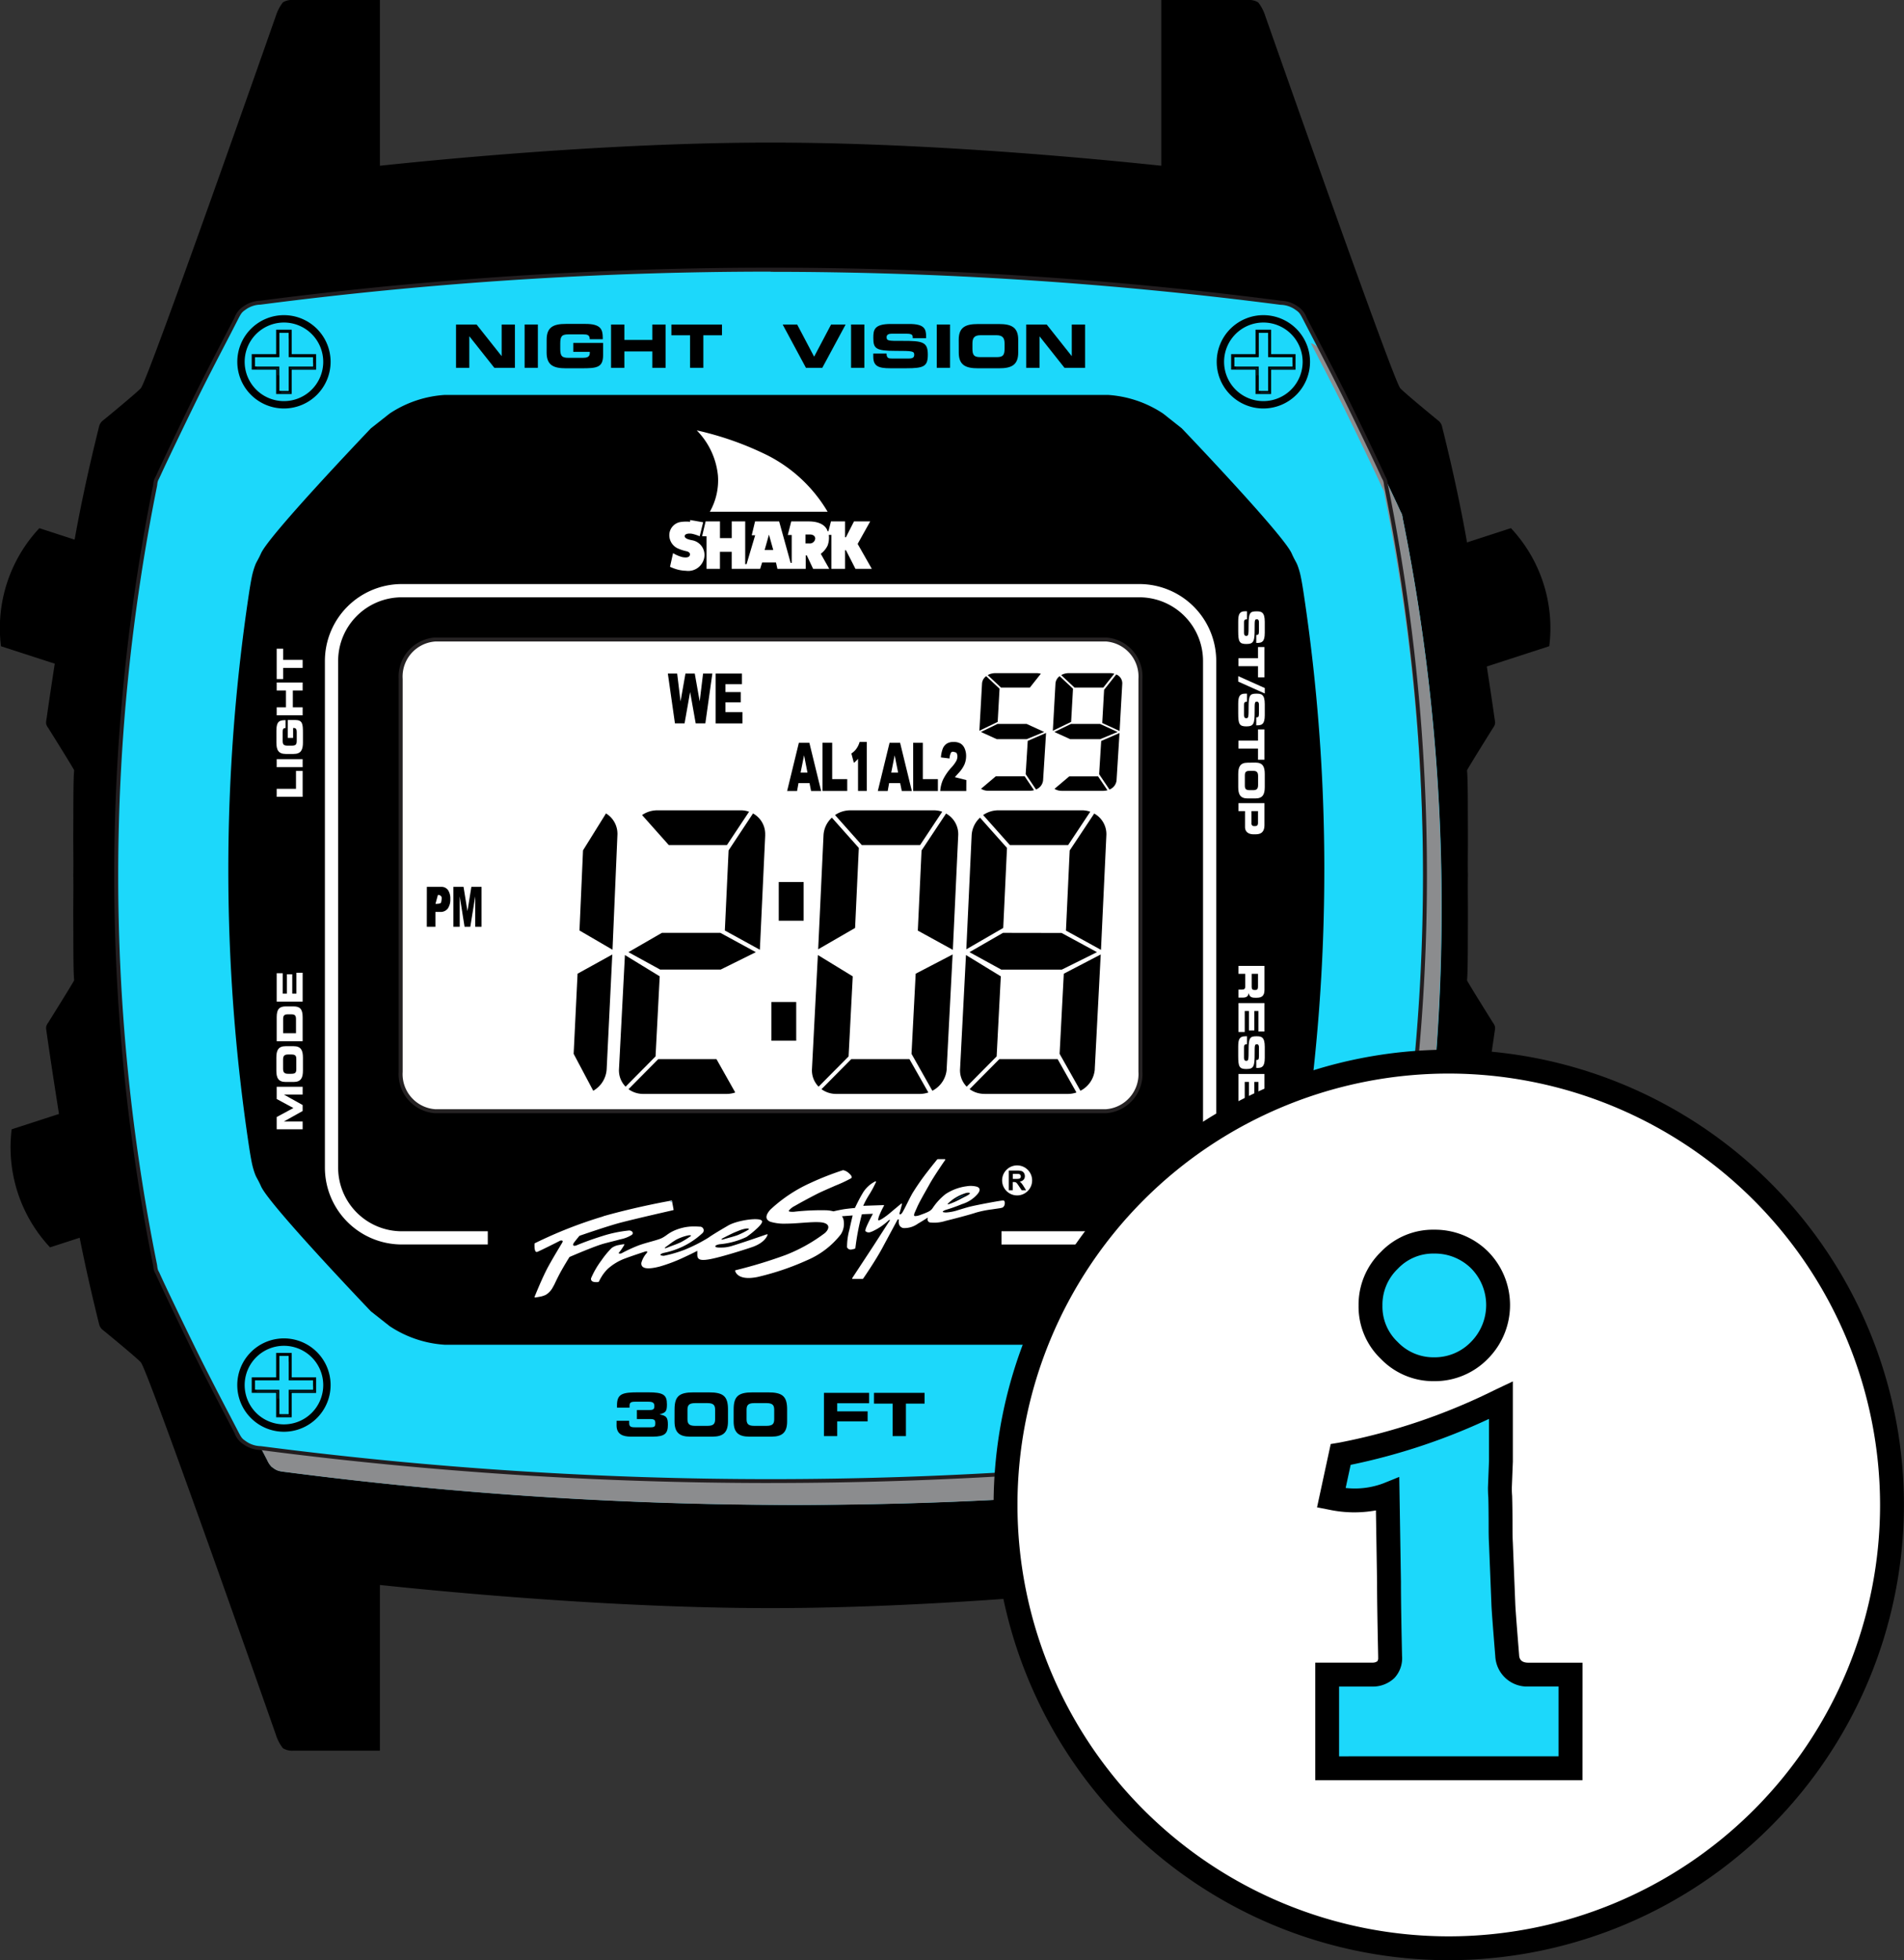 <svg viewBox="0 0 132.605 136.491" height="136.491" width="132.605" xmlns:xlink="http://www.w3.org/1999/xlink" xmlns="http://www.w3.org/2000/svg" data-name="Group 1223" id="Group_1223">
  <rect x="0" y="0" width="132.605" height="136.491" fill="#333333" stroke="none"/>
  <defs>
    <clipPath id="clip-path">
      <rect fill="none" height="136.491" width="132.605" data-name="Rectangle 963" id="Rectangle_963"></rect>
    </clipPath>
    <clipPath id="clip-path-3">
      <rect fill="none" transform="translate(18.151 23.894)" height="80.9" width="82.239" data-name="Rectangle 957" id="Rectangle_957"></rect>
    </clipPath>
    <clipPath id="clip-path-4">
      <path fill="none" d="M17.745,24.867h1.7v-1.7h.665v1.7h1.7v.665h-1.7v1.695h-.665V25.532h-1.7Zm1.592-1.8v1.7h-1.7v.875h1.7v1.7h.874v-1.7h1.7v-.875h-1.7v-1.7Z" data-name="Path 1805" id="Path_1805"></path>
    </clipPath>
    <clipPath id="clip-path-6">
      <path fill="none" d="M85.957,24.867h1.7v-1.7h.665v1.7h1.7v.665h-1.7v1.695h-.665V25.532h-1.7Zm1.591-1.8v1.7H85.853v.875h1.695v1.7h.875v-1.7h1.7v-.875h-1.7v-1.7Z" data-name="Path 1812" id="Path_1812"></path>
    </clipPath>
    <clipPath id="clip-path-8">
      <path fill="none" d="M17.745,96.116h1.7v-1.7h.665v1.7h1.7v.666h-1.7v1.7h-.665v-1.7h-1.7Zm1.592-1.8v1.7h-1.7v.874h1.7v1.7h.874v-1.7h1.7v-.874h-1.7v-1.7Z" data-name="Path 1819" id="Path_1819"></path>
    </clipPath>
    <clipPath id="clip-path-10">
      <path fill="none" d="M85.957,96.116h1.7v-1.7h.665v1.7h1.7v.666h-1.7v1.7h-.665v-1.7h-1.7Zm1.591-1.8v1.7H85.853v.874h1.695v1.7h.875v-1.7h1.7v-.874h-1.7v-1.7Z" data-name="Path 1826" id="Path_1826"></path>
    </clipPath>
  </defs>
  <g clip-path="url(#clip-path)" data-name="Group 1222" id="Group_1222">
    <g data-name="Group 1205" id="Group_1205">
      <g clip-path="url(#clip-path)" data-name="Group 1204" id="Group_1204">
        <path d="M104.476,86.854l-7.1-2.3,2.672-8.219,7.1,2.305a10.183,10.183,0,0,1-2.67,8.219" data-name="Path 1748" id="Path_1748"></path>
        <path d="M105.225,36.777l-7.1,2.305L100.8,47.3l7.1-2.305a10.183,10.183,0,0,0-2.67-8.219" data-name="Path 1749" id="Path_1749"></path>
        <path d="M3.487,86.854l7.1-2.3L7.913,76.33l-7.1,2.305a10.189,10.189,0,0,0,2.671,8.219" data-name="Path 1750" id="Path_1750"></path>
        <path d="M2.738,36.777l7.1,2.305L7.164,47.3.068,45a10.183,10.183,0,0,1,2.67-8.219" data-name="Path 1751" id="Path_1751"></path>
        <path d="M53.667,111.975c-8.73,0-18.714-.72-27.208-1.611V121.9H20.451a1.257,1.257,0,0,1-.744-.167,2.968,2.968,0,0,1-.49-.93c0-.011-8.835-25.188-9.393-25.915,0-.1-2.647-2.274-2.674-2.29a.724.724,0,0,1-.249-.4c-.8-3.218-1.486-6.41-1.963-9.413-.7-4.394-1.26-7.862-1.689-10.889-.045-.321-.094-.405.115-.7.015-.025,1.791-2.864,1.8-2.939-.068-.757-.05-2.562-.061-4.2-.007-1.213.019-2.224,0-3.111.019-.887-.007-1.9,0-3.109.011-1.638-.007-3.444.061-4.2-.007-.075-1.783-2.915-1.8-2.939-.209-.292-.16-.375-.115-.7.429-3.026.993-6.5,1.689-10.888.477-3,1.161-6.195,1.963-9.415a.727.727,0,0,1,.249-.4c.027-.015,2.674-2.194,2.674-2.289.558-.728,9.39-25.9,9.393-25.915a2.993,2.993,0,0,1,.49-.93A1.253,1.253,0,0,1,20.451,0h6.008V11.54c8.494-.892,18.478-1.612,27.208-1.612s18.716.72,27.209,1.612V0h6.008a1.249,1.249,0,0,1,.743.166,2.933,2.933,0,0,1,.489.93c.006.01,8.839,25.187,9.393,25.915,0,.095,2.649,2.274,2.677,2.289a.716.716,0,0,1,.246.4c.806,3.22,1.488,6.411,1.965,9.415.695,4.392,1.26,7.862,1.689,10.888.047.321.094.4-.114.7-.016.024-1.792,2.864-1.8,2.939.068.756.051,2.562.061,4.2.007,1.212-.019,2.222,0,3.109-.019.887.007,1.9,0,3.111-.01,1.637.007,3.442-.061,4.2.007.075,1.783,2.914,1.8,2.939.208.291.161.375.114.7-.429,3.027-.994,6.495-1.689,10.889-.477,3-1.159,6.195-1.965,9.413a.713.713,0,0,1-.246.4c-.028.016-2.677,2.194-2.677,2.29-.554.727-9.387,25.9-9.393,25.915a2.909,2.909,0,0,1-.489.93,1.253,1.253,0,0,1-.743.167H80.876V110.364c-8.493.891-18.478,1.611-27.209,1.611" data-name="Path 1752" id="Path_1752"></path>
        <path fill="#1cd8fb" d="M97.7,36.133a2.205,2.205,0,0,0-.068-.34c-.028-.052-.062-.114-.125-.25-.444-.986-1.7-3.6-2.593-5.409-.143-.29-.3-.6-.456-.914-.259-.534-.515-1.058-.745-1.528-.889-1.805-2.158-4.209-2.832-5.518a1.462,1.462,0,0,0-.642-.771,2.331,2.331,0,0,0-1.2-.349q-2.463-.32-4.941-.591c0-.031,0-.062,0-.093-.242-.028-.483-.061-.724-.087,0,.035,0,.069-.005.1a274.7,274.7,0,0,0-59.275-.013c0-.03,0-.06,0-.091-.242.026-.482.059-.724.087,0,.027,0,.053,0,.08-1.69.188-3.38.386-5.062.6a2.328,2.328,0,0,0-1.2.349,1.461,1.461,0,0,0-.641.771c-.677,1.309-1.944,3.713-2.833,5.518s-2.152,4.437-2.6,5.425a2.3,2.3,0,0,0-.171.376,2.436,2.436,0,0,0-.055.33,137.244,137.244,0,0,0,0,54.258,2.463,2.463,0,0,0,.055.328,2.3,2.3,0,0,0,.171.376c.448.988,1.708,3.609,2.6,5.427s2.156,4.207,2.833,5.516a1.453,1.453,0,0,0,.641.771,2.053,2.053,0,0,0,1.075.333l.444.856a1.576,1.576,0,0,0,.3.451l.177.127a1.039,1.039,0,0,0,.39.172c.18.042.365.055.575.083a274.393,274.393,0,0,0,35.295,2.272,274.436,274.436,0,0,0,35.3-2.272c.211-.028.395-.041.574-.083a1.015,1.015,0,0,0,.389-.172l.245-.186a2.292,2.292,0,0,0,.229-.392c.673-1.307,1.941-3.708,2.826-5.51s2.149-4.424,2.593-5.409c.063-.135.1-.2.148-.307.029-.107.026-.194.045-.283a136.3,136.3,0,0,0,2.694-27.022A136.316,136.316,0,0,0,97.7,36.133M30.129,102.114c-.879-.077-1.76-.149-2.636-.235.877.084,1.756.16,2.636.235m66.258-13.28c-.05.108-.085.172-.147.307-.445.984-1.7,3.6-2.594,5.409s-2.152,4.2-2.826,5.508a2.265,2.265,0,0,1-.229.394l-.245.186a1.046,1.046,0,0,1-.389.172c-.178.041-.362.055-.574.083a274.423,274.423,0,0,1-35.3,2.272q-11.449,0-22.665-.936,11.005.891,22.245.9a274.574,274.574,0,0,0,35.366-2.277,2.294,2.294,0,0,0,1.2-.349,1.454,1.454,0,0,0,.642-.771c.674-1.309,1.943-3.713,2.832-5.516s2.152-4.439,2.6-5.427c.069-.152.1-.2.128-.257l0,.021c-.019.091-.015.177-.045.285" data-name="Path 1753" id="Path_1753"></path>
        <path d="M92.233,60.567A128.879,128.879,0,0,0,90.8,41.358c-.076-.505-.135-.852-.186-1.1a5.246,5.246,0,0,0-.253-.906c-.1-.25-.2-.358-.406-.826-.578-1.28-7.048-8.07-7.65-8.7l-1.295-1.026a7.82,7.82,0,0,0-3.84-1.3h-46.2a7.82,7.82,0,0,0-3.84,1.3l-1.3,1.026c-.6.632-7.073,7.422-7.648,8.7-.211.468-.312.576-.408.826a5.436,5.436,0,0,0-.253.906c-.05.252-.111.6-.186,1.1a129.373,129.373,0,0,0,0,38.418c.075.5.136.852.186,1.1a5.472,5.472,0,0,0,.253.908c.1.248.2.357.408.826.575,1.278,7.046,8.068,7.648,8.7l1.3,1.026a7.82,7.82,0,0,0,3.84,1.3h46.2a7.82,7.82,0,0,0,3.84-1.3l1.295-1.026c.6-.632,7.072-7.422,7.65-8.7.21-.469.31-.578.406-.826a5.28,5.28,0,0,0,.253-.908c.051-.252.11-.6.186-1.1a128.869,128.869,0,0,0,1.432-19.209" data-name="Path 1754" id="Path_1754"></path>
        <path fill-rule="evenodd" fill="#fff" d="M21.078,78.632v-.54h-1.3v-.005l1.3-.727v-.415l-1.3-.726v-.005h1.3v-.54H19.271v.852l1.163.627-1.163.627v.852Z" data-name="Path 1755" id="Path_1755"></path>
        <path fill-rule="evenodd" fill="#fff" d="M20.444,75.339c.529,0,.654-.3.654-.8v-.891c0-.5-.125-.8-.654-.8H19.9c-.529,0-.654.3-.654.8v.891c0,.5.125.8.654.8Zm-.368-.569c-.224,0-.361-.056-.361-.347v-.651c0-.292.137-.347.361-.347h.2c.262,0,.361.055.361.317v.71c0,.262-.1.318-.361.318Z" data-name="Path 1756" id="Path_1756"></path>
        <path fill-rule="evenodd" fill="#fff" d="M21.078,72.5V70.828c0-.555-.182-.75-.628-.75H19.9c-.447,0-.629.195-.629.75V72.5Zm-1.359-.555v-.983c0-.237.07-.331.325-.331h.246c.257,0,.325.094.325.331v.983Z" data-name="Path 1757" id="Path_1757"></path>
        <path fill-rule="evenodd" fill="#fff" d="M21.078,69.743v-2.01h-.434v1.456h-.29V67.841h-.375v1.348h-.288V67.766h-.42v1.977Z" data-name="Path 1758" id="Path_1758"></path>
        <path fill-rule="evenodd" fill="#fff" d="M21.078,55.481v-1.8h-.463v1.246H19.271v.554Z" data-name="Path 1759" id="Path_1759"></path>
        <rect fill="#fff" transform="translate(19.271 52.862)" height="0.555" width="1.807" data-name="Rectangle 953" id="Rectangle_953"></rect>
        <path fill-rule="evenodd" fill="#fff" d="M20.444,52.5c.529,0,.654-.3.654-.8v-.666c0-.627-.024-.9-.545-.9H20.04v1.245h.374v-.69h.052c.174,0,.2.144.2.29v.593c0,.279-.066.35-.375.35h-.226c-.311,0-.378-.071-.378-.35v-.6c0-.176.024-.28.2-.28v-.545h-.058c-.352,0-.579.087-.579.717V51.7c0,.5.125.8.654.8Z" data-name="Path 1760" id="Path_1760"></path>
        <path fill-rule="evenodd" fill="#fff" d="M21.078,49.805v-.554h-.684v-1.17h.684v-.555H19.271v.555h.644v1.17h-.644v.554Z" data-name="Path 1761" id="Path_1761"></path>
        <path fill-rule="evenodd" fill="#fff" d="M19.719,47.285v-.779h1.359V45.95H19.719v-.779h-.448v2.114Z" data-name="Path 1762" id="Path_1762"></path>
        <path fill-rule="evenodd" fill="#fff" d="M86.722,42.563c-.391,0-.486.2-.486.706v.674c0,.736.08.9.566.9.528,0,.58-.2.578-1.061,0-.6,0-.663.16-.663.1,0,.14.085.14.21v.615c0,.255-.055.27-.187.27v.554h.057c.318,0,.535-.061.535-.7V43.3c0-.7-.252-.731-.58-.731-.445,0-.545.1-.545.93,0,.714-.009.779-.167.779-.14,0-.153-.119-.153-.237v-.679c0-.16.016-.238.209-.24v-.555Z" data-name="Path 1763" id="Path_1763"></path>
        <path fill-rule="evenodd" fill="#fff" d="M87.614,45.054v.779H86.255v.554h1.359v.78h.45V45.054Z" data-name="Path 1764" id="Path_1764"></path>
        <path fill-rule="evenodd" fill="#fff" d="M86.236,47.08v.38l1.849.828v-.38Z" data-name="Path 1765" id="Path_1765"></path>
        <path fill-rule="evenodd" fill="#fff" d="M86.722,48.3c-.391,0-.486.2-.486.707v.673c0,.736.08.9.566.9.528,0,.58-.2.578-1.061,0-.6,0-.663.16-.663.1,0,.14.085.14.21v.615c0,.255-.055.271-.187.271v.553h.057c.318,0,.535-.06.535-.7v-.774c0-.7-.252-.73-.58-.73-.445,0-.545.094-.545.929,0,.715-.009.78-.167.78-.14,0-.153-.12-.153-.236V49.1c0-.16.016-.238.209-.24V48.3Z" data-name="Path 1766" id="Path_1766"></path>
        <path fill-rule="evenodd" fill="#fff" d="M87.614,50.791v.779H86.255v.554h1.359V52.9h.45V50.791Z" data-name="Path 1767" id="Path_1767"></path>
        <path fill-rule="evenodd" fill="#fff" d="M86.891,53.107c-.529,0-.654.3-.654.8v.889c0,.5.125.8.654.8h.54c.529,0,.654-.3.654-.8V53.9c0-.5-.125-.8-.654-.8Zm.368.569c.224,0,.361.056.361.347v.649c0,.292-.137.348-.361.348h-.2c-.262,0-.361-.056-.361-.318v-.708c0-.262.1-.318.361-.318Z" data-name="Path 1768" id="Path_1768"></path>
        <path fill-rule="evenodd" fill="#fff" d="M86.255,55.925v.555h.455v1.1c0,.393.31.511.579.511h.155c.356,0,.62-.129.62-.655V55.925Zm1.359.555v.814c0,.167-.069.227-.193.227h-.069a.169.169,0,0,1-.193-.18V56.48Z" data-name="Path 1769" id="Path_1769"></path>
        <path fill-rule="evenodd" fill="#fff" d="M87.614,67.81v.868c0,.175-.029.255-.189.255h-.061c-.128,0-.189-.056-.189-.205V67.81Zm-1.359-.554v.554h.47v.873c0,.172-.062.227-.251.227h-.219v.554h.307c.3,0,.372-.137.4-.3h.007c.059.255.2.309.445.309h.114c.325,0,.537-.115.537-.542V67.256Z" data-name="Path 1770" id="Path_1770"></path>
        <path fill-rule="evenodd" fill="#fff" d="M86.255,69.846v2.012h.436V70.4h.29V71.75h.375V70.4h.288v1.424h.42V69.846Z" data-name="Path 1771" id="Path_1771"></path>
        <path fill-rule="evenodd" fill="#fff" d="M86.722,72.16c-.391,0-.486.2-.486.707v.67c0,.739.08.9.566.9.528,0,.58-.2.578-1.061,0-.594,0-.663.16-.663.1,0,.14.085.14.21v.616c0,.255-.055.269-.187.269v.555h.057c.318,0,.535-.06.535-.7v-.774c0-.7-.252-.73-.58-.73-.445,0-.545.094-.545.928,0,.715-.009.781-.167.781-.14,0-.153-.122-.153-.239v-.681c0-.159.016-.236.209-.238V72.16Z" data-name="Path 1772" id="Path_1772"></path>
        <path fill-rule="evenodd" fill="#fff" d="M86.255,74.782v2.012h.436V75.336h.29v1.35h.375v-1.35h.288v1.425h.42V74.782Z" data-name="Path 1773" id="Path_1773"></path>
        <path fill-rule="evenodd" fill="#fff" d="M87.614,77v.779H86.255v.554h1.359v.779h.45V77Z" data-name="Path 1774" id="Path_1774"></path>
        <path fill="#fff" d="M33.972,86.654H27.985A5.356,5.356,0,0,1,22.628,81.3V46.026a5.358,5.358,0,0,1,5.357-5.357H79.349a5.356,5.356,0,0,1,5.356,5.357V81.3a5.355,5.355,0,0,1-5.356,5.357h-9.6v-.922h9.6A4.434,4.434,0,0,0,83.785,81.3V46.026a4.435,4.435,0,0,0-4.436-4.435H27.985a4.435,4.435,0,0,0-4.435,4.435V81.3a4.435,4.435,0,0,0,4.435,4.435h5.987Z" data-name="Path 1775" id="Path_1775"></path>
        <path fill-rule="evenodd" fill="#fff" d="M64.632,84.774c-.16.1-.485.306-.7.429a1.611,1.611,0,0,1-1.011.309.376.376,0,0,1-.322-.356.964.964,0,0,1,0-.2c0-.019.005-.033.007-.047l-.085,0c-.084.156-.719,1.333-1.052,1.955-.517.963-1.358,2.171-1.358,2.171a.066.066,0,0,1-.029.014h-.7c-.033,0-.047-.026-.028-.052,0,0,1.118-1.7,1.475-2.245.342-.527,1.009-1.572,1.118-1.727a.169.169,0,0,0,.035-.073c-.014-.014-.061-.01-.1.03a4.377,4.377,0,0,1-.785.585c-.08.043-.158.087-.232.123a1.425,1.425,0,0,1-.216.092.343.343,0,0,1-.361-.042.076.076,0,0,1-.021-.052.276.276,0,0,1,.009-.057,1.015,1.015,0,0,1,.049-.156c.048-.12.118-.274.192-.424.108-.22.224-.437.276-.534l-.767.033c-.029.111-.161.6-.267,1.161-.13.68-.186,1.2-.186,1.2a.065.065,0,0,1-.021.028.625.625,0,0,1-.071.024.849.849,0,0,1-.163.039.276.276,0,0,1-.326-.153,4.6,4.6,0,0,1,.168-1.236c.092-.434.191-.845.224-.981l-.747.057a.6.6,0,0,1,.108.235,1.349,1.349,0,0,1-.186,1.026,5.892,5.892,0,0,1-2.347,1.8,18.5,18.5,0,0,1-3.46,1.17c-1.424.285-1.549-.413-1.552-.434a.037.037,0,0,1,.026-.038,32.77,32.77,0,0,0,3.485-1.059,11.387,11.387,0,0,0,2.755-1.543c.376-.361.3-.708-.4-.743-.625-.033-1.561.1-2.291.1a3.358,3.358,0,0,1-1.128-.132c-.311-.134-.394-.394,0-.839A10.245,10.245,0,0,1,56.378,82.4a20.325,20.325,0,0,1,2.338-.92.8.8,0,0,1,.406.212.893.893,0,0,1,.165.179c.031.053.054.125-.007.17a9.175,9.175,0,0,1-1.062.5c-.493.215-1.026.446-1.3.585-.542.276-1.276.674-1.566.846a1.171,1.171,0,0,0-.414.329c-.007.021-.011.045.057.063a1.3,1.3,0,0,0,.411,0,16.873,16.873,0,0,1,2.182-.09,2.478,2.478,0,0,1,.458.073c.182-.042.573-.127.814-.16.283-.038.6-.067.681-.074.052-.111.338-.705.508-.974a2.115,2.115,0,0,1,.917-.88c.035-.012.057.014.042.048a7.316,7.316,0,0,1-.513.943,6.155,6.155,0,0,0-.376.712l1.413-.049c.033,0,.047.023.031.05a5.615,5.615,0,0,0-.335.7,1.1,1.1,0,0,0-.063.229c-.006.059.007.075.02.08a.092.092,0,0,0,.033,0,.333.333,0,0,0,.078-.03,1.719,1.719,0,0,0,.222-.128,5.287,5.287,0,0,0,.456-.342c.224-.193.788-.658.788-.658.032-.026.066,0,.056.036,0,0-.1.4-.16.585-.027.092.006.125.023.129s.092-.016.172-.148c.2-.335.47-.941.7-1.338a16.794,16.794,0,0,1,1.076-1.538c.361-.467.651-.816.651-.816a.067.067,0,0,1,.026-.01H65.8c.034,0,.048.024.029.052,0,0-.762,1.1-1.079,1.671s-.728,1.264-.9,1.675c-.043.1-.092.205-.13.294a.531.531,0,0,0-.059.208c0,.037.014.059.076.063a1.073,1.073,0,0,0,.375-.085c.651-.231.738-.318.851-.483a4.2,4.2,0,0,1,.894-.965,3.5,3.5,0,0,1,1.477-.545,1.667,1.667,0,0,1,.713.036c.21.08.259.255.011.533A2.306,2.306,0,0,1,67,83.844a11.436,11.436,0,0,1-1.081.387c-.163.045-.257.111-.264.146.007.013.018.02.042.027a.761.761,0,0,0,.252.018,3.368,3.368,0,0,0,.8-.167c.288-.085.592-.186.9-.257.621-.142,2.116-.42,2.232-.408a.109.109,0,0,1,.087.087.369.369,0,0,1,.007.146.334.334,0,0,1-.148.26,1.525,1.525,0,0,1-.278.059c-.135.021-.309.045-.494.073a7.041,7.041,0,0,0-1.07.217c-.56.186-1.775.493-2.138.582a2.585,2.585,0,0,1-1.087.106.218.218,0,0,1-.154-.27.445.445,0,0,1,.021-.076m1.452-1.024c-.109.106-.125.149.1.064a4.726,4.726,0,0,0,.67-.3c.12-.064.248-.13.361-.187a2.084,2.084,0,0,0,.255-.141c.1-.071.082-.109.071-.118s-.1-.038-.248,0a3.206,3.206,0,0,0-.682.294,2.536,2.536,0,0,0-.523.387M48.561,87.1l-.046.022-.195.1c-.163.082-.389.191-.646.309a11.309,11.309,0,0,1-1.706.653c-1.038.274-1.333.083-1.3-.25a1.664,1.664,0,0,1,.359-.665c.082-.1.073-.179-.12-.114-.131.045-.887.291-1.369.472a3.728,3.728,0,0,0-1.2.718,2.743,2.743,0,0,0-.465.592,2.662,2.662,0,0,0-.16.3c-.019.024-.064.051-.262.037s-.306-.092-.288-.263a6,6,0,0,1,.718-1.241,6.1,6.1,0,0,1,.716-.869,1.135,1.135,0,0,1,.5-.207c.186-.04.345-.059.345-.059.035,0,.053.023.033.052,0,0-.048.087-.116.191a2.573,2.573,0,0,1-.229.314c-.063.068-.033.084-.01.091a.27.27,0,0,0,.2-.032,10.7,10.7,0,0,1,1-.47c.513-.214,1.208-.358,1.635-.514a1.444,1.444,0,0,0,.27-.132c.08-.048.157-.1.237-.161a2.791,2.791,0,0,1,.67-.358,3.378,3.378,0,0,1,.97-.21,5.168,5.168,0,0,1,.625.009.258.258,0,0,1,.205.441,5.544,5.544,0,0,1-1.372.939,5.718,5.718,0,0,1-1.329.446c-.313.078-.314.2.01.2a9.069,9.069,0,0,0,1.422-.413,11.179,11.179,0,0,0,1.661-.838c.281-.2.726-.466,1.382-.851.64-.377,2.244-.6,2.362-.321.03.066-.021.154-.083.239a2.4,2.4,0,0,1-.285.3,6.584,6.584,0,0,1-.708.573,5.435,5.435,0,0,1-1.786.5.862.862,0,0,0-.337.085c-.048.03-.052.059-.038.1,0,.008.017.022.061.033a.734.734,0,0,0,.156.019c.128.007.288,0,.429-.009a2.673,2.673,0,0,0,.559-.121c.218-.065.453-.143.652-.209.4-.126,1.721-.583,1.721-.583.032-.01.053.01.045.042,0,.01-.141.526-1.052.843-.372.131-1.937.632-2.793.816s-.976.037-1.03-.135a.513.513,0,0,1-.014-.13c0-.049,0-.1,0-.153s0-.092,0-.123M46.7,86.583c-.132.1-.243.182-.3.22-.147.1-.144.157.073.07.325-.132.686-.249.944-.375a5.91,5.91,0,0,0,.636-.389.219.219,0,0,0,.078-.073c-.028-.029-.117-.036-.264,0a3.382,3.382,0,0,0-.75.274,4.01,4.01,0,0,0-.413.271m3.652-.372c-.156.084-.156.144.066.075.335-.1.705-.186.976-.29a6.034,6.034,0,0,0,.664-.331.29.29,0,0,0,.094-.072l.007-.015c-.015-.026-.085-.047-.238-.023a2.346,2.346,0,0,0-.383.106c-.124.047-.24.1-.349.141-.2.081-.71.343-.837.409m-8.339-1.522C44.437,84,46.761,83.6,46.761,83.6a.033.033,0,0,1,.04.026l.111.6a.036.036,0,0,1-.027.04s-2.618.592-3.7.878c-.965.259-2.689.859-2.828.906-.041.05-.284.342-.39.49s-.051.271.2.168c.279-.118,1-.4,1.781-.64a9,9,0,0,1,1.866-.388c.191,0,.331.15.208.292a2.266,2.266,0,0,1-.812.323c-.387.106-.835.212-1.172.305-.644.179-2.236.865-2.375.926-.046.074-.375.6-.633,1.072-.139.256-.257.5-.351.695a3.919,3.919,0,0,1-.234.439,1.325,1.325,0,0,1-.429.427,1.634,1.634,0,0,1-.453.139c-.16.031-.295.047-.295.047-.031,0-.049-.016-.037-.045,0,0,.547-1.375.966-2.132s.779-1.333.96-1.642c.053-.092.027-.127,0-.139a.224.224,0,0,0-.187.024c-.261.136-1.363.688-1.549.757a.109.109,0,0,1-.144-.073.7.7,0,0,1-.047-.2,2.132,2.132,0,0,1,0-.3c0-.007.012-.026.019-.027a30.782,30.782,0,0,1,4.763-1.87" data-name="Path 1776" id="Path_1776"></path>
        <path fill="#fff" d="M70.839,81.148a1.045,1.045,0,1,0,1.044,1.047,1.046,1.046,0,0,0-1.044-1.047m.318,1.731-.181-.267a2.383,2.383,0,0,0-.165-.233.248.248,0,0,0-.083-.056.454.454,0,0,0-.139-.017h-.057v.573h-.276v-1.37h.582a.98.98,0,0,1,.319.037.326.326,0,0,1,.16.132.408.408,0,0,1,.059.215.364.364,0,0,1-.091.255.432.432,0,0,1-.27.127.513.513,0,0,1,.125.114,1.6,1.6,0,0,1,.156.223l.168.267Zm-.066-.967a.16.16,0,0,0-.038-.113.168.168,0,0,0-.1-.054c-.022,0-.09-.005-.2-.005h-.217v.347h.205a1.173,1.173,0,0,0,.248-.015.155.155,0,0,0,.078-.058.175.175,0,0,0,.028-.1" data-name="Path 1777" id="Path_1777"></path>
        <path fill-rule="evenodd" fill="#fff" d="M48.727,37.348l.245-.982-.907-.155v.122a2.615,2.615,0,0,0-.706.022.93.93,0,0,0-.745.893,1.021,1.021,0,0,0,.59.939,3.015,3.015,0,0,0,.62.2c.1.021.257.1.226.252-.042.194-.281.2-.526.154a2.513,2.513,0,0,1-.649-.276l-.212.95s.18.08.3.121a2.572,2.572,0,0,0,.806.155,1.131,1.131,0,0,0,1.215-.7,1.04,1.04,0,0,0-.781-1.425c-.549-.1-.537-.257-.5-.348.028-.069.191-.152.509-.1a3.09,3.09,0,0,1,.519.17m7.366-.123h.334s.329,0,.347.276a.375.375,0,0,1-.417.347h-.264v-.623Zm-2.843,1.08.3-1.071.3,1.071ZM48.9,37.334l.243-1.027h1v1.161h.818V36.307H51.9v2.977h.094l.6-2.014h-.239l.231-.963h1.678l.8,2.886h.075v-1.94h-.273l.24-.946h1.218c1.189,0,1.311.68,1.311.68H57.7l.172-.68h.981v1.1h.064l.559-1.1h1.13l-.875,1.566.986,1.734h-1.14l-.66-1.294h-.064v1.294H57.9V37.246h-.177a1.6,1.6,0,0,1-.085.743,1.567,1.567,0,0,1-.474.573l.589,1.045H56.63l-.441-.934h-.075v.934H54.143l-.1-.441h-.964l-.137.441H50.959V38.425h-.818v1.182h-.935V37.341Zm.54-1.7h8.2a10.254,10.254,0,0,0-4.162-3.916,21.771,21.771,0,0,0-4.952-1.75A5.212,5.212,0,0,1,50,33.1a4.432,4.432,0,0,1-.566,2.54" data-name="Path 1778" id="Path_1778"></path>
        <path fill-rule="evenodd" d="M31.76,25.611h.925V23.42h.007l1.736,2.191h1.434V22.6h-.924v2.19H34.93L33.194,22.6H31.76Z" data-name="Path 1779" id="Path_1779"></path>
        <rect transform="translate(36.537 22.596)" height="3.015" width="0.923" data-name="Rectangle 954" id="Rectangle_954"></rect>
        <path fill-rule="evenodd" d="M38.07,24.554c0,.882.495,1.09,1.328,1.09h1.113c1.041,0,1.491-.042,1.491-.908v-.857H39.927V24.5h1.15v.086c0,.292-.242.33-.483.33h-.988c-.467,0-.587-.113-.587-.63v-.373c0-.517.12-.63.587-.63h1c.3,0,.467.038.467.337h.907v-.1c0-.587-.145-.965-1.194-.965H39.4c-.833,0-1.328.208-1.328,1.09Z" data-name="Path 1780" id="Path_1780"></path>
        <path fill-rule="evenodd" d="M42.557,25.611h.927v-1.14h1.948v1.14h.925V22.6h-.925V23.67H43.484V22.6h-.927Z" data-name="Path 1781" id="Path_1781"></path>
        <path fill-rule="evenodd" d="M46.76,23.346h1.3v2.265h.924V23.346h1.3V22.6H46.76Z" data-name="Path 1782" id="Path_1782"></path>
        <path fill-rule="evenodd" d="M56.13,25.611h1.14L58.892,22.6H57.88L56.7,24.837,55.521,22.6H54.511Z" data-name="Path 1783" id="Path_1783"></path>
        <rect transform="translate(59.273 22.596)" height="3.015" width="0.925" data-name="Rectangle 955" id="Rectangle_955"></rect>
        <path fill-rule="evenodd" d="M60.82,24.831c0,.654.337.812,1.177.812h1.121c1.229,0,1.5-.132,1.5-.944,0-.88-.333-.967-1.77-.963-.991.006-1.1,0-1.1-.266,0-.163.14-.234.349-.234h1.024c.425,0,.449.092.449.313H64.5v-.1c0-.529-.1-.89-1.167-.89H62.038c-1.164,0-1.215.419-1.215.964,0,.743.158.908,1.549.908,1.192,0,1.3.018,1.3.28,0,.234-.2.255-.4.255H62.143c-.266,0-.394-.026-.4-.347H60.82Z" data-name="Path 1784" id="Path_1784"></path>
        <rect transform="translate(65.241 22.596)" height="3.015" width="0.925" data-name="Rectangle 956" id="Rectangle_956"></rect>
        <path fill-rule="evenodd" d="M71.471,25.611H72.4V23.42H72.4l1.736,2.191h1.434V22.6h-.926v2.19h-.008L72.9,22.6H71.471Z" data-name="Path 1785" id="Path_1785"></path>
        <path fill-rule="evenodd" d="M66.774,24.554c0,.882.5,1.09,1.329,1.09h1.483c.831,0,1.328-.208,1.328-1.09v-.9c0-.882-.5-1.09-1.328-1.09H68.1c-.833,0-1.329.208-1.329,1.09Zm.951-.613c0-.375.09-.6.578-.6h1.083c.486,0,.578.229.578.6v.325c0,.437-.092.6-.527.6H68.253c-.438,0-.528-.167-.528-.6Z" data-name="Path 1786" id="Path_1786"></path>
        <path fill-rule="evenodd" d="M42.941,99.251c0,.63.455.783.993.783H45.47c.837,0,1.045-.229,1.045-.823,0-.481-.08-.635-.566-.719v-.01c.412-.127.5-.189.5-.7,0-.667-.253-.833-1.328-.833H44.5c-1.134,0-1.529.087-1.529.9v.166h.874V97.89c0-.226.092-.288.393-.288h.916c.274,0,.42.059.42.292,0,.217-.054.289-.354.289h-.863v.627h.95c.285,0,.333.092.333.292s-.033.283-.321.283h-1.1c-.321,0-.4-.066-.4-.322V98.93h-.875Z" data-name="Path 1787" id="Path_1787"></path>
        <path fill-rule="evenodd" d="M47.879,98.168c0-.312.1-.467.535-.467h.859c.433,0,.532.155.532.467v.651c0,.311-.1.465-.532.465h-.859c-.432,0-.535-.154-.535-.465Zm-.9.809c0,.783.358,1.057,1.078,1.057h1.566c.722,0,1.078-.274,1.078-1.057v-.842c0-.916-.332-1.182-1.32-1.182H48.3c-.987,0-1.319.266-1.319,1.182Z" data-name="Path 1788" id="Path_1788"></path>
        <path fill-rule="evenodd" d="M51.995,98.168c0-.312.1-.467.535-.467h.856c.434,0,.534.155.534.467v.651c0,.311-.1.465-.534.465H52.53c-.434,0-.535-.154-.535-.465Zm-.9.809c0,.783.359,1.057,1.08,1.057H53.74c.72,0,1.079-.274,1.079-1.057v-.842c0-.916-.333-1.182-1.321-1.182H52.417c-.988,0-1.321.266-1.321,1.182Z" data-name="Path 1789" id="Path_1789"></path>
        <path fill-rule="evenodd" d="M57.384,100h.924V98.972h2.119v-.7H58.308V97.71h2.223v-.724H57.384Z" data-name="Path 1790" id="Path_1790"></path>
        <path fill-rule="evenodd" d="M60.868,97.736h1.3V100h.925V97.736h1.3v-.75H60.868Z" data-name="Path 1791" id="Path_1791"></path>
        <g style="mix-blend-mode: multiply;isolation: isolate" data-name="Group 1203" id="Group_1203">
          <g data-name="Group 1202" id="Group_1202">
            <g clip-path="url(#clip-path-3)" data-name="Group 1201" id="Group_1201">
              <path fill="#8b8c8e" d="M97.7,36.134a2.183,2.183,0,0,0-.068-.34c-.027-.052-.062-.115-.125-.25-.444-.986-1.7-3.6-2.593-5.409s-2.152-4.2-2.826-5.508a1.524,1.524,0,0,0-.295-.453l-.179-.127a1.052,1.052,0,0,0-.324-.153c.7,1.342,1.649,3.165,2.36,4.611.891,1.812,2.149,4.425,2.594,5.411.062.133.1.2.125.248a2.19,2.19,0,0,1,.067.342,136.2,136.2,0,0,1,2.694,27.022A136.206,136.206,0,0,1,96.432,88.55c-.019.09-.015.177-.045.285-.05.107-.085.171-.147.307-.445.984-1.7,3.6-2.594,5.409s-2.152,4.2-2.826,5.508a2.286,2.286,0,0,1-.229.394l-.245.185a1.033,1.033,0,0,1-.388.172c-.179.042-.363.056-.575.084a274.419,274.419,0,0,1-35.3,2.272,274.407,274.407,0,0,1-35.3-2.272c-.21-.028-.4-.042-.574-.084-.023,0-.043-.015-.066-.021.172.33.333.641.467.9a1.57,1.57,0,0,0,.3.451l.177.127a1.033,1.033,0,0,0,.391.171c.178.042.364.056.574.084a274.4,274.4,0,0,0,35.295,2.272,274.425,274.425,0,0,0,35.3-2.272c.212-.028.395-.042.574-.084a1.012,1.012,0,0,0,.389-.171l.245-.186a2.342,2.342,0,0,0,.229-.392c.674-1.307,1.941-3.708,2.826-5.51s2.149-4.425,2.593-5.409c.063-.135.1-.2.148-.307.029-.108.026-.195.045-.283a136.3,136.3,0,0,0,2.694-27.022A136.308,136.308,0,0,0,97.7,36.134" data-name="Path 1792" id="Path_1792"></path>
            </g>
          </g>
        </g>
        <path fill="#221e20" d="M53.667,103.265a275.785,275.785,0,0,1-35.382-2.278l-.166-.021a2.121,2.121,0,0,1-1.1-.353l-.038-.027a1.554,1.554,0,0,1-.646-.795l-.557-1.07c-.673-1.293-1.594-3.063-2.277-4.448-.867-1.767-2.149-4.431-2.6-5.43-.044-.1-.072-.149-.094-.19a.9.9,0,0,1-.085-.205,1.531,1.531,0,0,1-.045-.24c0-.035-.008-.068-.014-.1a137.485,137.485,0,0,1,0-54.311c.005-.031.009-.066.013-.1a1.434,1.434,0,0,1,.045-.241.848.848,0,0,1,.086-.206c.021-.04.049-.093.093-.189.453-1,1.711-3.614,2.6-5.429.685-1.389,1.609-3.163,2.283-4.459l.552-1.061a1.555,1.555,0,0,1,.64-.79l.045-.031a2.112,2.112,0,0,1,1.094-.352l.171-.021a275.812,275.812,0,0,1,70.766,0l.172.021a2.111,2.111,0,0,1,1.093.352l.044.031a1.562,1.562,0,0,1,.642.79c.185.358.414.8.667,1.286.677,1.3,1.519,2.922,2.165,4.234.891,1.815,2.149,4.429,2.6,5.429.043.1.071.148.093.188a.88.88,0,0,1,.085.207,1.138,1.138,0,0,1,.043.227c.005.037.009.074.017.111a137.2,137.2,0,0,1,2.708,27.159,137.25,137.25,0,0,1-2.707,27.157c-.009.04-.013.076-.018.114a1.27,1.27,0,0,1-.043.228.906.906,0,0,1-.085.2c-.022.041-.05.094-.093.189-.453,1-1.735,3.663-2.6,5.43-.645,1.308-1.485,2.924-2.16,4.223-.256.491-.487.935-.673,1.295a1.557,1.557,0,0,1-.647.794l-.04.028a2.108,2.108,0,0,1-1.1.353l-.167.021a275.828,275.828,0,0,1-35.384,2.278m0-84.349a275.819,275.819,0,0,0-35.346,2.276l-.174.022a1.851,1.851,0,0,0-.967.3l-.045.031c-.267.187-.308.216-.552.69L16.031,23.3c-.674,1.3-1.6,3.067-2.28,4.453-.89,1.813-2.146,4.424-2.6,5.421-.047.1-.078.162-.1.206a.638.638,0,0,0-.063.152,1.115,1.115,0,0,0-.035.2c-.005.041-.01.08-.017.12a137.2,137.2,0,0,0,0,54.205c.008.042.013.081.018.121a1.131,1.131,0,0,0,.035.2.613.613,0,0,0,.063.151c.024.044.054.1.1.207.452,1,1.732,3.657,2.6,5.422.682,1.382,1.6,3.15,2.275,4.442l.557,1.072c.245.476.281.5.557.693l.039.027a1.844,1.844,0,0,0,.972.305l.17.02a275.406,275.406,0,0,0,35.346,2.277,275.449,275.449,0,0,0,35.348-2.277l.171-.02a1.831,1.831,0,0,0,.969-.305l.041-.027c.276-.192.312-.217.558-.693.186-.361.417-.805.673-1.3.675-1.3,1.514-2.912,2.157-4.217.867-1.765,2.146-4.426,2.6-5.422.047-.1.078-.162.1-.206a.637.637,0,0,0,.064-.152.97.97,0,0,0,.033-.181c.006-.047.012-.093.022-.139a136.942,136.942,0,0,0,2.7-27.1,136.885,136.885,0,0,0-2.7-27.1c-.009-.044-.015-.09-.021-.137a.933.933,0,0,0-.033-.18.7.7,0,0,0-.064-.156c-.024-.043-.054-.1-.1-.2-.453-1-1.709-3.608-2.6-5.421-.645-1.309-1.486-2.928-2.162-4.228-.254-.488-.483-.929-.668-1.287-.245-.474-.286-.5-.553-.69l-.045-.031a1.848,1.848,0,0,0-.967-.3l-.174-.022a275.851,275.851,0,0,0-35.348-2.276" data-name="Path 1793" id="Path_1793"></path>
        <path fill-rule="evenodd" fill="#fff" d="M30.3,44.53H77.029a2.584,2.584,0,0,1,2.4,2.737V74.635a2.584,2.584,0,0,1-2.4,2.737H30.3a2.583,2.583,0,0,1-2.4-2.737V47.267a2.583,2.583,0,0,1,2.4-2.737" data-name="Path 1794" id="Path_1794"></path>
        <path fill="#252223" d="M77.03,77.513H30.3a2.726,2.726,0,0,1-2.535-2.878V47.268A2.726,2.726,0,0,1,30.3,44.391H77.03a2.726,2.726,0,0,1,2.536,2.877V74.635a2.727,2.727,0,0,1-2.536,2.878M30.3,44.67a2.448,2.448,0,0,0-2.256,2.6V74.635a2.448,2.448,0,0,0,2.256,2.6H77.03a2.449,2.449,0,0,0,2.257-2.6V47.268a2.448,2.448,0,0,0-2.257-2.6Z" data-name="Path 1795" id="Path_1795"></path>
        <path fill-rule="evenodd" d="M29.728,61.753h.989a.562.562,0,0,1,.485.222,1.062,1.062,0,0,1,.161.63,1.09,1.09,0,0,1-.175.658.626.626,0,0,1-.537.236h-.326v1.032h-.6Zm.6,1.184c.262,0,.342-.028.389-.085.067-.309.048-.382.008-.443a.254.254,0,0,0-.227-.092Zm1.248-1.184h.707l.274,1.689.272-1.689h.709v2.778h-.441V62.413l-.342,2.118h-.4l-.338-2.118v2.118h-.441ZM42.252,74.439l.391-7.976L40.225,67.8l-.273,5.58,1.364,2.571a1.85,1.85,0,0,0,.936-1.515m.406-8.305-2.3-1.34.247-5.58,1.6-2.571a1.661,1.661,0,0,1,.795,1.515m2.769-1.734h5.815a1.774,1.774,0,0,1,.585.1l-1.542,2.323H46.579l-1.862-2.092a1.883,1.883,0,0,1,1.061-.33m7.516,1.734-.373,7.976-2.439-1.34.262-5.58,1.7-2.571a1.634,1.634,0,0,1,.846,1.515m-3.12,6.8L52.641,66.3,50.19,67.513H45.977L43.766,66.3,46.1,64.954ZM44.8,76.171h5.813a1.835,1.835,0,0,0,.594-.1L49.9,73.751H45.842l-2.069,2.09a1.722,1.722,0,0,0,1.031.33M43.523,66.5l-.413,7.937a1.608,1.608,0,0,0,.461,1.229l2.085-2.108.29-5.575Zm15.7-10.078h5.813a1.761,1.761,0,0,1,.585.1l-1.542,2.323H60.02l-1.863-2.092a1.884,1.884,0,0,1,1.063-.33M56.982,66.1l.372-7.937a1.79,1.79,0,0,1,.583-1.229l1.876,2.108-.26,5.573Zm9.754-7.937-.375,7.976-2.439-1.34.26-5.58,1.707-2.571a1.638,1.638,0,0,1,.847,1.515M58.244,76.171h5.812a1.833,1.833,0,0,0,.6-.1L63.34,73.751H59.282l-2.069,2.09a1.724,1.724,0,0,0,1.031.33M56.961,66.5l-.411,7.937a1.612,1.612,0,0,0,.462,1.229L59.1,73.56l.29-5.575Zm8.969,7.937.415-7.976L63.773,67.8l-.29,5.58,1.451,2.571a1.837,1.837,0,0,0,1-1.515m3.6-18.015h5.813a1.756,1.756,0,0,1,.585.1l-1.541,2.323H70.334l-1.862-2.092a1.881,1.881,0,0,1,1.062-.33M67.3,66.1l.371-7.937a1.794,1.794,0,0,1,.583-1.229l1.878,2.108-.262,5.573Zm9.753-7.937-.375,7.976-2.439-1.34.261-5.58,1.708-2.571a1.638,1.638,0,0,1,.845,1.515m-3.119,6.8L76.4,66.3l-2.449,1.215H69.734L67.52,66.3l2.332-1.344ZM68.558,76.171H74.37a1.843,1.843,0,0,0,.6-.1l-1.311-2.323H69.6l-2.07,2.09a1.724,1.724,0,0,0,1.031.33M67.276,66.5l-.412,7.937a1.612,1.612,0,0,0,.462,1.229l2.085-2.108.291-5.575Zm8.969,7.937.415-7.976L74.089,67.8l-.292,5.58,1.451,2.571a1.836,1.836,0,0,0,1-1.515M54.236,61.415H55.97v2.694H54.236Zm-.515,8.356h1.732v2.694H53.721Zm5.748-16.652-.175-.654a1.263,1.263,0,0,0,.307-.273,1.541,1.541,0,0,0,.268-.531h.5v3.414h-.611V52.838a1.974,1.974,0,0,1-.289.281m-2.185-1.4h.674v2.531h1.048v.826H57.284ZM56.237,53.8,56,52.59,55.757,53.8Zm.141.726h-.766l-.1.553H54.82l.817-3.357h.732l.82,3.357h-.7Zm10.919.553H65.482a2.387,2.387,0,0,1,.19-.779,3.571,3.571,0,0,1,.593-.863,2.452,2.452,0,0,0,.341-.462.721.721,0,0,0,.073-.3.466.466,0,0,0-.073-.262c-.263-.109-.325-.071-.375,0a.977.977,0,0,0-.1.4l-.6-.074a2.1,2.1,0,0,1,.13-.615.758.758,0,0,1,.269-.338.825.825,0,0,1,.477-.12.924.924,0,0,1,.5.113.751.751,0,0,1,.279.345,1.282,1.282,0,0,1,.1.521,1.52,1.52,0,0,1-.117.585,2.193,2.193,0,0,1-.425.614l-.243.271.8.2Zm-3.7-3.357h.673v2.531h1.05v.826H63.6ZM62.551,53.8l-.242-1.206L62.07,53.8Zm.14.726h-.767l-.1.553h-.688l.818-3.357h.734l.818,3.357h-.7ZM49.838,46.9h1.836v.741H50.523v.55h1.066V48.9H50.523v.684h1.184v.787H49.838Zm-3.326,0h.649l.236,1.939.342-1.939h.648l.343,1.939.236-1.939h.646l-.488,3.47h-.672l-.388-2.186-.387,2.186h-.67Zm22.807-.028H72.2a1.047,1.047,0,0,1,.29.04l-.764.963H69.715l-.924-.866a1.058,1.058,0,0,1,.528-.137m-1.109,4.01.184-3.291a.69.69,0,0,1,.289-.509l.931.873-.13,2.312Zm3.289-.474,1.224.559-1.217.5h-2.09l-1.1-.5,1.156-.559Zm-2.665,4.654h2.884a1.107,1.107,0,0,0,.295-.042l-.649-.963H69.35l-1.026.868a.981.981,0,0,0,.51.137m3.812-.719.207-3.308-1.276.555-.144,2.314.719,1.067a.773.773,0,0,0,.494-.628m1.788-7.471h2.882a1.044,1.044,0,0,1,.291.04l-.765.963h-2.01l-.924-.866a1.053,1.053,0,0,1,.526-.137m-1.109,4.01.184-3.291a.7.7,0,0,1,.29-.509l.93.873-.13,2.312ZM78.161,47.6,77.975,50.9l-1.209-.557.13-2.314.845-1.066a.661.661,0,0,1,.42.629m-1.546,2.817,1.223.559-1.216.5h-2.09l-1.1-.5,1.156-.559ZM73.95,55.067h2.883a1.1,1.1,0,0,0,.295-.042l-.651-.963H74.466l-1.026.868a.981.981,0,0,0,.51.137m3.812-.719.207-3.308-1.276.555-.144,2.314.72,1.067a.773.773,0,0,0,.493-.628" data-name="Path 1796" id="Path_1796"></path>
        <path fill="#0082ca" d="M67.27,83.177a4.692,4.692,0,0,0-.613.276c-.059.033-.12.076-.179.116.231-.106.459-.22.688-.336l.1-.056" data-name="Path 1797" id="Path_1797"></path>
        <path fill="#0082ca" d="M46.7,83.642l.012.068.068-.012a.072.072,0,0,0-.08-.056" data-name="Path 1798" id="Path_1798"></path>
        <path fill-rule="evenodd" fill="#1cd8fb" d="M16.783,25.194a2.992,2.992,0,1,1,2.993,2.993,2.993,2.993,0,0,1-2.993-2.993" data-name="Path 1799" id="Path_1799"></path>
        <path d="M19.776,28.443a3.249,3.249,0,1,1,3.249-3.249,3.252,3.252,0,0,1-3.249,3.249m0-5.985a2.736,2.736,0,1,0,2.736,2.736,2.739,2.739,0,0,0-2.736-2.736" data-name="Path 1800" id="Path_1800"></path>
        <path fill-rule="evenodd" fill="#1cd8fb" d="M19.337,23.064h.875v1.7h1.7v.875h-1.7v1.695h-.875V25.637h-1.7v-.875h1.7Z" data-name="Path 1801" id="Path_1801"></path>
        <path d="M20.317,27.438H19.232v-1.7h-1.7V24.657h1.7v-1.7h1.085v1.7h1.7v1.085h-1.7Zm-.875-.21h.665v-1.7h1.7v-.665h-1.7v-1.7h-.665v1.7h-1.7v.665h1.7Z" data-name="Path 1802" id="Path_1802"></path>
      </g>
    </g>
    <g data-name="Group 1207" id="Group_1207">
      <g clip-path="url(#clip-path-4)" data-name="Group 1206" id="Group_1206">
        <path fill="#1cd8fb" d="M19.573,23.566h.875v1.7h1.7v.877h-1.7v1.695h-.875V26.139h-1.7v-.877h1.7Z" data-name="Path 1803" id="Path_1803"></path>
        <path d="M21.279,28.665H18.742v-1.7h-1.7V24.431h1.7v-1.7h2.537v1.7h1.7v2.538h-1.7Z" data-name="Path 1804" id="Path_1804"></path>
      </g>
    </g>
    <g data-name="Group 1209" id="Group_1209">
      <g clip-path="url(#clip-path)" data-name="Group 1208" id="Group_1208">
        <path fill-rule="evenodd" fill="#1cd8fb" d="M85,25.194a2.993,2.993,0,1,1,2.993,2.993A2.993,2.993,0,0,1,85,25.194" data-name="Path 1806" id="Path_1806"></path>
        <path d="M87.988,28.443a3.249,3.249,0,1,1,3.249-3.249,3.252,3.252,0,0,1-3.249,3.249m0-5.985a2.736,2.736,0,1,0,2.736,2.736,2.739,2.739,0,0,0-2.736-2.736" data-name="Path 1807" id="Path_1807"></path>
        <path fill-rule="evenodd" fill="#1cd8fb" d="M87.549,23.064h.875v1.7h1.7v.875h-1.7v1.695h-.875V25.637h-1.7v-.875h1.7Z" data-name="Path 1808" id="Path_1808"></path>
        <path d="M88.528,27.438H87.443v-1.7h-1.7V24.657h1.7v-1.7h1.085v1.7h1.7v1.085h-1.7Zm-.875-.21h.665v-1.7h1.7v-.665h-1.7v-1.7h-.665v1.7h-1.7v.665h1.7Z" data-name="Path 1809" id="Path_1809"></path>
      </g>
    </g>
    <g data-name="Group 1211" id="Group_1211">
      <g clip-path="url(#clip-path-6)" data-name="Group 1210" id="Group_1210">
        <path fill="#1cd8fb" d="M87.785,23.566h.875v1.7h1.7v.877h-1.7v1.695h-.875V26.139h-1.7v-.877h1.7Z" data-name="Path 1810" id="Path_1810"></path>
        <path d="M89.49,28.665H86.953v-1.7h-1.7V24.431h1.7v-1.7H89.49v1.7h1.7v2.538h-1.7Z" data-name="Path 1811" id="Path_1811"></path>
      </g>
    </g>
    <g data-name="Group 1213" id="Group_1213">
      <g clip-path="url(#clip-path)" data-name="Group 1212" id="Group_1212">
        <path fill-rule="evenodd" fill="#1cd8fb" d="M16.783,96.444a2.992,2.992,0,1,1,2.993,2.993,2.993,2.993,0,0,1-2.993-2.993" data-name="Path 1813" id="Path_1813"></path>
        <path d="M19.776,99.694a3.25,3.25,0,1,1,3.249-3.25,3.253,3.253,0,0,1-3.249,3.25m0-5.985a2.736,2.736,0,1,0,2.736,2.735,2.738,2.738,0,0,0-2.736-2.735" data-name="Path 1814" id="Path_1814"></path>
        <path fill-rule="evenodd" fill="#1cd8fb" d="M19.337,94.314h.875v1.7h1.7v.875h-1.7v1.695h-.875V96.887h-1.7v-.875h1.7Z" data-name="Path 1815" id="Path_1815"></path>
        <path d="M20.317,98.687H19.232v-1.7h-1.7V95.907h1.7v-1.7h1.085v1.7h1.7v1.084h-1.7Zm-.875-.209h.665v-1.7h1.7v-.666h-1.7v-1.7h-.665v1.7h-1.7v.666h1.7Z" data-name="Path 1816" id="Path_1816"></path>
      </g>
    </g>
    <g data-name="Group 1215" id="Group_1215">
      <g clip-path="url(#clip-path-8)" data-name="Group 1214" id="Group_1214">
        <path fill="#1cd8fb" d="M19.573,94.816h.875v1.7h1.7v.877h-1.7v1.7h-.875v-1.7h-1.7v-.877h1.7Z" data-name="Path 1817" id="Path_1817"></path>
        <path d="M21.279,99.916H18.742v-1.7h-1.7V95.681h1.7v-1.7h2.537v1.7h1.7V98.22h-1.7Z" data-name="Path 1818" id="Path_1818"></path>
      </g>
    </g>
    <g data-name="Group 1217" id="Group_1217">
      <g clip-path="url(#clip-path)" data-name="Group 1216" id="Group_1216">
        <path fill-rule="evenodd" fill="#1cd8fb" d="M85,96.444a2.993,2.993,0,1,1,2.993,2.993A2.993,2.993,0,0,1,85,96.444" data-name="Path 1820" id="Path_1820"></path>
        <path d="M87.988,99.694a3.25,3.25,0,1,1,3.249-3.25,3.253,3.253,0,0,1-3.249,3.25m0-5.985a2.736,2.736,0,1,0,2.736,2.735,2.738,2.738,0,0,0-2.736-2.735" data-name="Path 1821" id="Path_1821"></path>
        <path fill-rule="evenodd" fill="#1cd8fb" d="M87.549,94.314h.875v1.7h1.7v.875h-1.7v1.695h-.875V96.887h-1.7v-.875h1.7Z" data-name="Path 1822" id="Path_1822"></path>
        <path d="M88.528,98.687H87.443v-1.7h-1.7V95.907h1.7v-1.7h1.085v1.7h1.7v1.084h-1.7Zm-.875-.209h.665v-1.7h1.7v-.666h-1.7v-1.7h-.665v1.7h-1.7v.666h1.7Z" data-name="Path 1823" id="Path_1823"></path>
      </g>
    </g>
    <g data-name="Group 1219" id="Group_1219">
      <g clip-path="url(#clip-path-10)" data-name="Group 1218" id="Group_1218">
        <path fill="#1cd8fb" d="M87.785,94.816h.875v1.7h1.7v.877h-1.7v1.7h-.875v-1.7h-1.7v-.877h1.7Z" data-name="Path 1824" id="Path_1824"></path>
        <path d="M89.49,99.916H86.953v-1.7h-1.7V95.681h1.7v-1.7H89.49v1.7h1.7V98.22h-1.7Z" data-name="Path 1825" id="Path_1825"></path>
      </g>
    </g>
    <g data-name="Group 1221" id="Group_1221">
      <g clip-path="url(#clip-path)" data-name="Group 1220" id="Group_1220">
        <path fill="#fff" d="M131.774,104.791A30.869,30.869,0,1,1,100.9,73.922a30.869,30.869,0,0,1,30.869,30.869" data-name="Path 1827" id="Path_1827"></path>
        <path d="M100.9,136.491a31.7,31.7,0,1,1,31.7-31.7,31.736,31.736,0,0,1-31.7,31.7m0-61.738a30.038,30.038,0,1,0,30.038,30.038A30.072,30.072,0,0,0,100.9,74.753" data-name="Path 1828" id="Path_1828"></path>
        <path fill="#1cd8fb" d="M99.881,95.341a4.347,4.347,0,0,0,3.148-1.307,4.473,4.473,0,0,0,0-6.32,4.433,4.433,0,0,0-3.148-1.259,4.209,4.209,0,0,0-3.123,1.308A4.289,4.289,0,0,0,95.45,90.91a4.212,4.212,0,0,0,1.308,3.124,4.262,4.262,0,0,0,3.123,1.307" data-name="Path 1829" id="Path_1829"></path>
        <path d="M99.881,96.173a5.084,5.084,0,0,1-3.711-1.552,5.026,5.026,0,0,1-1.551-3.71,5.111,5.111,0,0,1,1.551-3.735,5.023,5.023,0,0,1,3.711-1.551,5.254,5.254,0,0,1,3.718,1.486,5.3,5.3,0,0,1,.017,7.51,5.169,5.169,0,0,1-3.735,1.552m0-8.886a3.377,3.377,0,0,0-2.53,1.059,3.46,3.46,0,0,0-1.07,2.565,3.385,3.385,0,0,0,1.058,2.53,3.438,3.438,0,0,0,2.542,1.07,3.507,3.507,0,0,0,2.565-1.07,3.64,3.64,0,0,0,.006-5.128,3.59,3.59,0,0,0-2.571-1.026" data-name="Path 1830" id="Path_1830"></path>
        <path fill="#1cd8fb" d="M109.379,116.6h-2.934s-1.427.021-1.477-1.3c-.14-1.744-.254-3.178-.268-3.591l-.17-4.261q-.024-.387-.024-1.017,0-1.4-.024-2.2-.026-.291-.025-.654l.073-1.816V97.5a43.124,43.124,0,0,1-11.162,3.777l-.654,3.026a9.121,9.121,0,0,0,1.744.17,5.744,5.744,0,0,0,2.179-.412l.1,6.078c0,1.487.04,3.373.078,5.263a1.143,1.143,0,0,1-1.195,1.2H92.43v6.519H96.8v0l.031,0h12.548Z" data-name="Path 1831" id="Path_1831"></path>
        <path d="M110.21,123.954H91.6v-8.182h4.018a.536.536,0,0,0,.311-.1.405.405,0,0,0,.054-.25l0-.1c-.038-1.862-.077-3.715-.077-5.181l-.08-4.97a8.437,8.437,0,0,1-3.268-.051l-.832-.162.952-4.408.559-.092a42.394,42.394,0,0,0,10.94-3.708l1.187-.561v5.574l-.073,1.849c0,.183.007.377.022.549.018.586.027,1.328.027,2.275q0,.6.022.965l.171,4.28c.015.419.148,2.086.267,3.557.014.366.231.536.646.539h3.767Zm-12.579-1.662h10.917v-4.857h-2.1a2.22,2.22,0,0,1-2.307-2.1c-.152-1.884-.254-3.173-.269-3.594l-.169-4.256c-.016-.253-.025-.609-.025-1.05q0-1.388-.023-2.179c-.016-.168-.025-.409-.025-.678l.073-1.849v-2.93a43.26,43.26,0,0,1-9.636,3.2l-.348,1.61a5.657,5.657,0,0,0,2.61-.317l1.123-.454.117,7.288c0,1.47.038,3.311.076,5.161a2.019,2.019,0,0,1-.535,1.559,2.181,2.181,0,0,1-1.5.593H93.261v4.857Z" data-name="Path 1832" id="Path_1832"></path>
      </g>
    </g>
  </g>
</svg>
